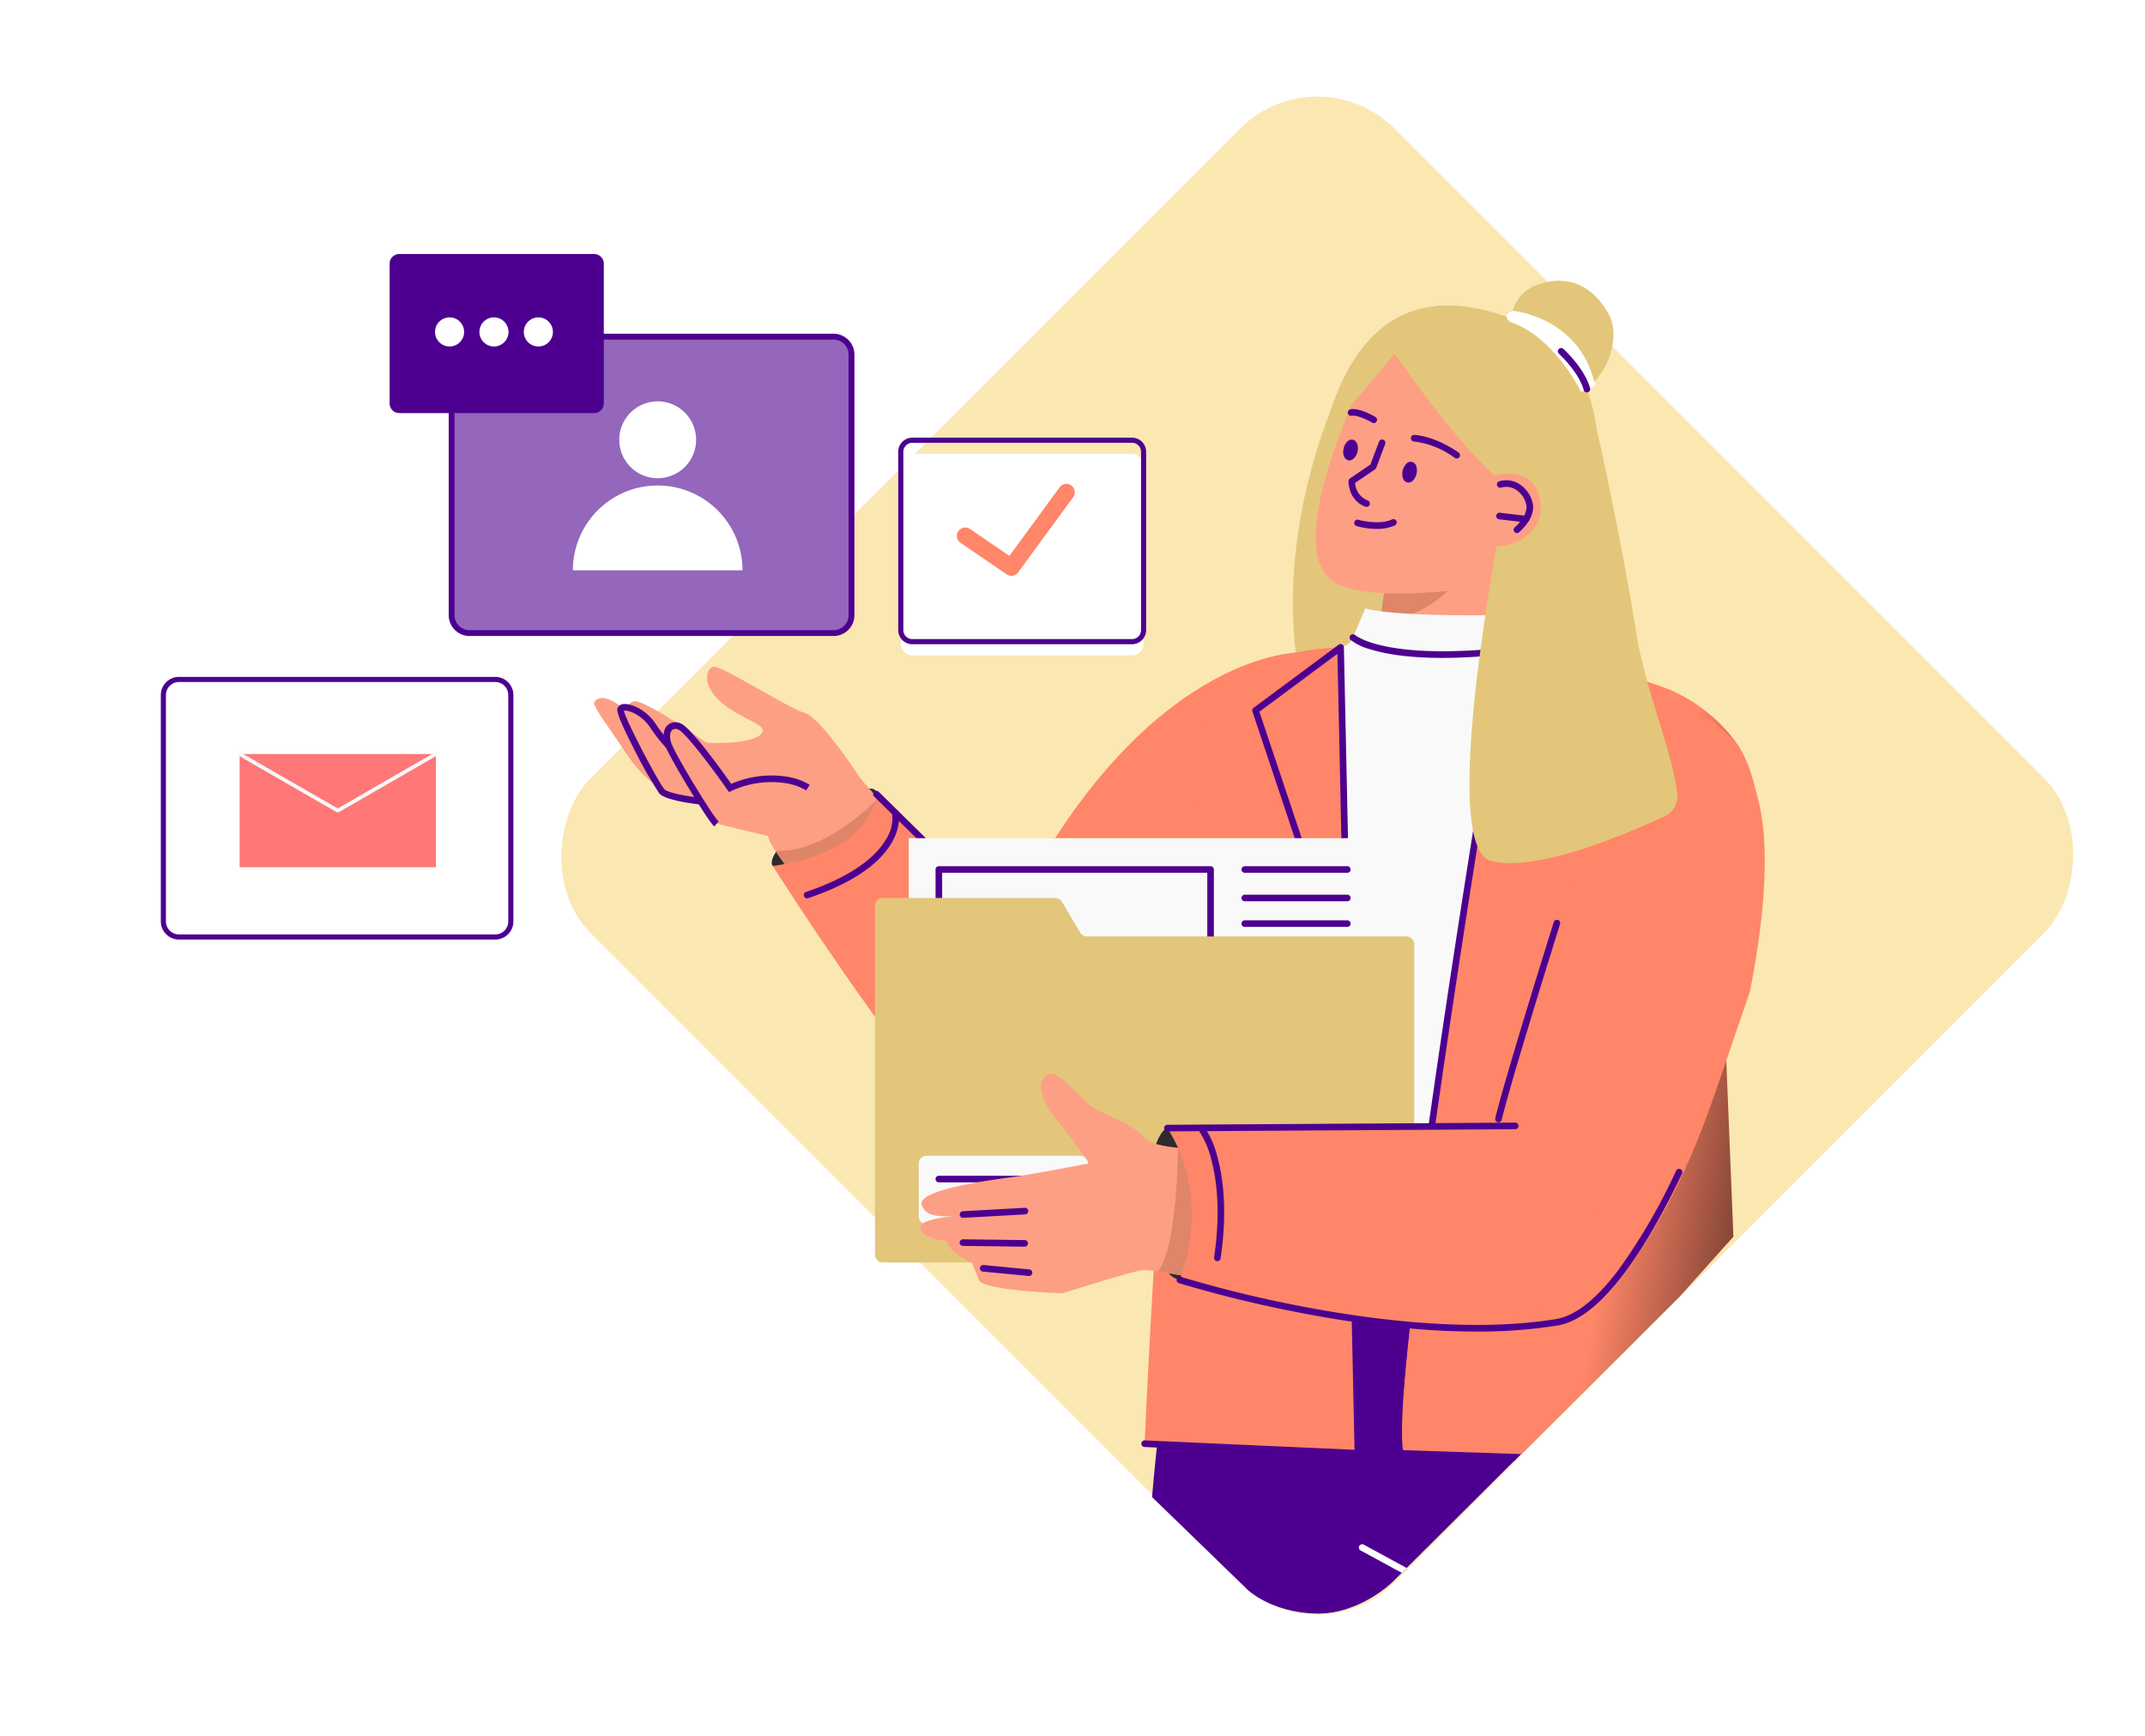 <svg xmlns="http://www.w3.org/2000/svg" xmlns:xlink="http://www.w3.org/1999/xlink" width="472" height="382" viewBox="0 0 472 382"><defs><clipPath id="a"><path d="M-15702.7-8199.509l-63.828,63.518s-7.275,7.267-17.022,6.989-14.863-5.181-14.863-5.181l-35.609-34.527-191.785,23.08-39-84.425,5.277-98.17,59.071-142.219,193.46-7.537,101.572,40.069,97.788,132.488Z" transform="translate(16073 8484)" fill="#fff"/></clipPath><clipPath id="b"><rect width="384.946" height="312.89" transform="translate(0 0)" fill="none"/></clipPath><linearGradient id="c" x1="0.584" y1="0.787" x2="0.914" y2="0.922" gradientUnits="objectBoundingBox"><stop offset="0" stop-color="#ff8668"/><stop offset="1" stop-color="#804334"/></linearGradient><filter id="d" x="190.958" y="175.405" width="122.976" height="95.4" filterUnits="userSpaceOnUse"><feOffset input="SourceAlpha"/><feGaussianBlur stdDeviation="3" result="e"/><feFlood flood-opacity="0.161"/><feComposite operator="in" in2="e"/><feComposite in="SourceGraphic"/></filter><filter id="f" x="26.953" y="143.487" width="94.454" height="74.667" filterUnits="userSpaceOnUse"><feOffset dy="3" input="SourceAlpha"/><feGaussianBlur stdDeviation="3" result="g"/><feFlood flood-opacity="0.161"/><feComposite operator="in" in2="g"/><feComposite in="SourceGraphic"/></filter><filter id="h" x="189.215" y="90.861" width="71.426" height="62.312" filterUnits="userSpaceOnUse"><feOffset dy="3" input="SourceAlpha"/><feGaussianBlur stdDeviation="3" result="i"/><feFlood flood-opacity="0.161"/><feComposite operator="in" in2="i"/><feComposite in="SourceGraphic"/></filter><clipPath id="k"><rect width="472" height="382"/></clipPath></defs><g id="j" clip-path="url(#k)"><rect width="250.219" height="250.219" rx="24" transform="translate(289.867 11.314) rotate(45)" fill="#fbe7b2"/><g clip-path="url(#a)"><g transform="translate(35.391 55.887)"><g transform="translate(0 0.005)" clip-path="url(#b)"><path d="M1198.631,113.676a24.512,24.512,0,0,1-18.174-28.306c3.147-16.948,12.018-38.179,36.935-31.733,40.028,10.355,23.772,62.618-1.542,62.191a77.135,77.135,0,0,1-17.219-2.152" transform="translate(-925.479 -41.141)" fill="#e3c67a"/><path d="M1167.729,111.258s-20.213,36.526-10.205,75.181,44.209-1.306,44.209-1.306l4.315-67.763Z" transform="translate(-905.64 -87.258)" fill="#e3c67a"/><path d="M1266.858,301.4c-.039-.854,2.1-27.31,2.086-30.085s-25.584,7.113-25.584,7.113-2.724,17.054-2.9,21.8c-.841,22.684,26.4,1.169,26.4,1.169" transform="translate(-972.852 -212.402)" fill="#fd9f84"/><path d="M1264.691,293.024s-3.195,15.443-21.227,17.779l1.953-13.384Z" transform="translate(-975.223 -229.814)" fill="#de856a"/><path d="M1197.891,77.554s-4.961-.095-10.592,12.805-13.68,34.21-6.282,41.312c6.876,6.6,36.4,1.419,36.4,1.419l8.736-28.128a21.61,21.61,0,0,0-20.895-28.029,53.964,53.964,0,0,0-7.365.621" transform="translate(-923.914 -60.336)" fill="#fd9f84"/><path d="M1270.04,215.27c-.26,1.132-1.062,1.914-1.791,1.746s-1.109-1.221-.848-2.353,1.062-1.914,1.791-1.746,1.108,1.221.848,2.353" transform="translate(-993.931 -166.969)" fill="#4d0090"/><path d="M1267.666,216.47a1.108,1.108,0,0,1-.251-.029,1.377,1.377,0,0,1-.95-.952,3.2,3.2,0,0,1,.719-3.127,1.265,1.265,0,0,1,2.22.511,3.2,3.2,0,0,1-.719,3.127,1.479,1.479,0,0,1-1.019.47m.54-4.146a1.064,1.064,0,0,0-.721.347,2.774,2.774,0,0,0-.615,2.672.841.841,0,0,0,1.513.348,2.774,2.774,0,0,0,.615-2.671.966.966,0,0,0-.64-.678.671.671,0,0,0-.152-.017" transform="translate(-993.145 -166.184)" fill="#4d0090"/><path d="M1209.8,192.65c-.26,1.132-1.062,1.914-1.791,1.746s-1.108-1.221-.848-2.354,1.062-1.914,1.791-1.746,1.109,1.221.848,2.354" transform="translate(-946.687 -149.229)" fill="#4d0090"/><path d="M1207.423,193.848a1.125,1.125,0,0,1-.251-.028c-.858-.2-1.3-1.345-1.01-2.612s1.194-2.105,2.05-1.908,1.3,1.345,1.01,2.612a2.992,2.992,0,0,1-.78,1.467,1.48,1.48,0,0,1-1.019.47m.542-4.145c-.564,0-1.172.686-1.382,1.6-.23,1,.085,1.957.686,2.1a.964.964,0,0,0,.872-.33,2.56,2.56,0,0,0,.66-1.254c.229-1-.085-1.957-.687-2.095a.664.664,0,0,0-.15-.017" transform="translate(-945.897 -148.442)" fill="#4d0090"/><path d="M1216.24,204.562a.51.51,0,0,1-.176-.031c-3.7-1.361-3.592-5.383-3.591-5.424a.511.511,0,0,1,.223-.4l4.563-3.11,1.917-5.088a.51.51,0,0,1,.955.36l-1.973,5.239a.513.513,0,0,1-.19.242l-4.47,3.046a4.567,4.567,0,0,0,2.919,4.179.51.51,0,0,1-.176.989" transform="translate(-950.917 -149.152)" fill="#4d0090"/><path d="M1215.457,203.994a.72.72,0,0,1-.25-.045c-3.841-1.413-3.734-5.592-3.732-5.634a.729.729,0,0,1,.317-.573l4.507-3.071,1.892-5.024a.726.726,0,0,1,1.359.512l-1.973,5.239a.718.718,0,0,1-.271.344l-4.368,2.977a4.342,4.342,0,0,0,2.77,3.868.726.726,0,0,1,.431.932.729.729,0,0,1-.681.476m3.413-14.387a.3.3,0,0,0-.276.191l-1.94,5.152-4.62,3.148a.3.3,0,0,0-.129.233c0,.038-.082,3.914,3.449,5.213a.3.3,0,0,0,.378-.175.295.295,0,0,0-.175-.378,4.8,4.8,0,0,1-3.059-4.371l-.006-.121,4.57-3.114a.293.293,0,0,0,.11-.14l1.973-5.239a.294.294,0,0,0-.172-.38.289.289,0,0,0-.1-.019" transform="translate(-950.134 -148.368)" fill="#4d0090"/><path d="M1223.063,273.129a17.072,17.072,0,0,1-4.367-.6.51.51,0,0,1,.289-.979c.044.013,4.51,1.3,7.517-.074a.51.51,0,1,1,.424.929,9.393,9.393,0,0,1-3.862.729" transform="translate(-955.51 -212.874)" fill="#4d0090"/><path d="M1222.279,272.56a17.15,17.15,0,0,1-4.428-.612.726.726,0,0,1,.41-1.393c.044.013,4.446,1.269,7.366-.064a.726.726,0,1,1,.6,1.321,9.511,9.511,0,0,1-3.951.748m-4.222-1.6a.295.295,0,0,0-.084.577,16.993,16.993,0,0,0,4.307.595,9.092,9.092,0,0,0,3.772-.709.295.295,0,1,0-.245-.536c-3.064,1.4-7.621.1-7.666.085a.3.3,0,0,0-.083-.012" transform="translate(-954.726 -212.09)" fill="#4d0090"/><path d="M1286.016,190.235a.508.508,0,0,1-.291-.092,19.1,19.1,0,0,0-9.082-3.657.51.51,0,1,1,.042-1.02c.177.007,4.423.218,9.624,3.839a.511.511,0,0,1-.292.93" transform="translate(-1000.859 -145.458)" fill="#4d0090"/><path d="M1285.23,189.666a.722.722,0,0,1-.414-.13,18.99,18.99,0,0,0-8.968-3.618.726.726,0,0,1,.058-1.451c.182.007,4.487.22,9.74,3.878a.726.726,0,0,1-.415,1.322m-9.352-4.769a.295.295,0,0,0-.013.589,19.278,19.278,0,0,1,9.2,3.7.3.3,0,0,0,.41-.074.3.3,0,0,0-.073-.41c-5.151-3.586-9.334-3.794-9.51-3.8h-.011" transform="translate(-1000.074 -144.674)" fill="#4d0090"/><path d="M1217.221,161.769a.511.511,0,0,1-.263-.073c-.842-.508-3.315-1.774-4.627-1.534a.51.51,0,0,1-.183-1c1.927-.351,4.994,1.457,5.338,1.664a.51.51,0,0,1-.264.947" transform="translate(-950.333 -124.789)" fill="#4d0090"/><path d="M1216.435,161.2a.724.724,0,0,1-.374-.1c-1.144-.689-3.373-1.709-4.477-1.506a.728.728,0,0,1-.844-.584.726.726,0,0,1,.584-.845c2.006-.366,5.137,1.48,5.488,1.692a.726.726,0,0,1,.247,1,.731.731,0,0,1-.623.351m-4.529-2.069c1.71,0,4.349,1.578,4.378,1.6a.3.3,0,0,0,.4-.1.294.294,0,0,0-.1-.4c-.336-.2-3.338-1.974-5.188-1.637a.295.295,0,0,0-.237.343.3.3,0,0,0,.343.237,2.218,2.218,0,0,1,.4-.034" transform="translate(-949.547 -124.008)" fill="#4d0090"/><path d="M886.287,406.522s-29.693.015-57.2,47.135c-13.565,23.238-18.33,37.61-17.9,47.77.653,15.273,19.046,22.656,30.179,12.18,9.157-8.617,22.071-24.035,38.46-51.582Z" transform="translate(-636.176 -318.828)" fill="#ff8668" fill-rule="evenodd"/><path d="M1194.435,385.788s-29.689-11.058-40.646-13.124a3.92,3.92,0,0,1-3.165-3.371l-.784-6.359s-22.943.522-30.408-1.431l-2.706,6.393a3.62,3.62,0,0,1-2.722,2.158c-2.818.483-8.272,1.46-13.5,2.635-4.874,1.095-9.653,2.1-11.054,3.8l-.032,109.88L1175,493.608s39.934-87.907,19.435-107.82" transform="translate(-854.408 -283.519)" fill="#f9f9f9" fill-rule="evenodd"/><path d="M1233.849,393.542c-15.582,0-19.836-3.7-20.039-3.884a.51.51,0,0,1,.687-.755c.024.021,1.5,1.288,5.8,2.308,3.988.946,11.29,1.867,23.426.881a.51.51,0,1,1,.083,1.017c-3.743.3-7.045.433-9.952.433" transform="translate(-951.835 -304.906)" fill="#4d0090"/><path d="M1233.067,392.975c-6.516,0-11.849-.633-15.851-1.882a12.051,12.051,0,0,1-4.334-2.059.726.726,0,0,1,.977-1.075c.012.01,1.48,1.257,5.7,2.258,3.973.943,11.251,1.86,23.359.876a.713.713,0,0,1,.526.168.726.726,0,0,1-.409,1.279c-3.541.288-6.895.434-9.969.434m-19.7-4.771a.295.295,0,0,0-.2.512c.171.156,4.364,3.827,19.894,3.827,3.063,0,6.405-.146,9.934-.432a.295.295,0,0,0,.165-.519.286.286,0,0,0-.211-.068c-12.167.989-19.491.064-23.494-.885-4.356-1.034-5.829-2.3-5.89-2.357a.3.3,0,0,0-.2-.077" transform="translate(-951.052 -304.123)" fill="#4d0090"/><path d="M1129.283,965q-4.548,5.648-9.6,10.849a155.293,155.293,0,0,1-49.469,34.224c-.965-3.276-1.544-5.183-1.638-5.49l-.013-.044c-.191,1.779-.357,3.942-.5,6.449a154.52,154.52,0,0,1-59.549,11.852q-3.284,0-6.535-.136c.125-8.464.376-16.169.779-22.881q.507-8.527,1.162-16.114.024-.283.048-.56.514-5.946,1.1-11.339c1.19-11.034,2.576-20.384,4.018-28.268q.752-4.109,1.521-7.7a.027.027,0,0,1,0-.012c.041-.2.083-.391.124-.585.037-.168.073-.336.11-.5q.251-1.164.506-2.272c.051-.222.1-.444.152-.662,1.111-4.8,2.212-8.825,3.245-12.173.422-1.374.833-2.628,1.228-3.779.155-.446.3-.878.454-1.292.048-.131.1-.264.141-.394.528-1.451,1.019-2.7,1.466-3.764.062-.143.121-.284.179-.421.493-1.151.928-2.071,1.282-2.783.015-.029.029-.058.044-.086a19.37,19.37,0,0,1,1.059-1.9l.006.009a.033.033,0,0,1,.009.01c.029.035.1.122.232.255a9.468,9.468,0,0,0,.719.661c.033.028.067.057.1.085.173.144.372.3.6.468.076.057.153.114.235.172.055.039.112.08.172.121s.118.083.179.124c.028.019.053.035.078.054s.063.044.1.064c.258.174.539.354.847.542a30.489,30.489,0,0,0,2.72,1.467c.345.165.706.331,1.085.5l.229.1q1,.437,2.176.881c.1.038.2.074.3.111l.36.131.33.118c.15.054.3.108.459.16.112.039.226.079.341.117q1.166.393,2.485.78c.229.069.461.134.7.2.124.036.249.07.375.1l.518.14c.353.095.714.189,1.084.281l.332.083c.354.089.716.175,1.084.261l.349.08.385.087c.258.059.521.115.785.172s.532.114.8.169c.11.023.22.045.331.067q1.483.3,3.1.579.451.077.911.152c.22.036.443.071.667.106q.367.059.742.114l.4.06c.173.026.349.051.525.076.157.024.316.045.475.067.019,0,.038.006.057.007.207.029.416.057.624.084q.687.092,1.393.178c.178.022.354.044.534.064l.54.063.148.017.019,0c.311.035.62.069.931.1l.586.061.535.054q.567.057,1.148.109c.311.028.624.057.939.083l.63.052c.133.012.266.022.4.032.4.032.805.063,1.215.094.223.014.448.031.674.047.279.019.558.038.841.055.119.009.238.016.356.022l.625.039s.007,0,.012,0q.374.022.753.042l.763.039c.614.031,1.237.06,1.868.085.254.012.51.02.767.031l.264.009q.376.015.757.026c.208.007.417.013.626.019l.468.013c.5.013,1.011.026,1.524.036q1.56.033,3.187.042.549,0,1.107,0,1.871.007,3.826-.019.575-.007,1.159-.017l.585-.01.589-.012q1.017-.022,2.058-.051.428-.011.863-.026,1.49-.046,3.029-.109c.242-.009.484-.019.729-.031l1.339-.06,1.293-.064q1.789-.092,3.643-.206l.334-.022q2.363-.149,4.829-.335,5.032-.381,10.5-.932l.732-.075q.356.457.716.948a65.463,65.463,0,0,1,5.04,8.308c.045.086.09.172.134.258.019.035.036.07.055.106l.025.047c.14.27.278.544.418.82a177.839,177.839,0,0,1,7.2,16.654c2.645,6.943,5.312,14.789,7.976,23.356" transform="translate(-785.83 -709.947)" fill="#4d0090" fill-rule="evenodd"/><path d="M1138.54,915.123q-5.133,0-9.876-.209a129.728,129.728,0,0,1-26.582-3.562c-12.546-3.277-15.922-7.5-16.059-7.674a.511.511,0,1,1,.808-.625c.031.04,3.41,4.189,15.731,7.368,11.383,2.937,32.928,5.618,70.932,1.713a.51.51,0,0,1,.1,1.015,346.2,346.2,0,0,1-35.058,1.972" transform="translate(-851.662 -708.091)" fill="#4d0090"/><path d="M1137.758,914.556c-3.412,0-6.738-.07-9.886-.209a129.942,129.942,0,0,1-26.627-3.569c-12.616-3.3-16.036-7.57-16.175-7.751a.726.726,0,1,1,1.149-.888c.032.039,3.438,4.15,15.614,7.291,11.365,2.933,32.883,5.609,70.856,1.708a.726.726,0,1,1,.148,1.445,347.2,347.2,0,0,1-35.08,1.973m-52.114-12.267a.294.294,0,0,0-.233.475c.136.176,3.468,4.339,15.943,7.6a129.509,129.509,0,0,0,26.537,3.555c3.141.138,6.461.209,9.867.209a346.8,346.8,0,0,0,35.036-1.971.295.295,0,1,0-.059-.586c-38.037,3.908-59.609,1.222-71.009-1.719-12.432-3.208-15.815-7.4-15.847-7.445a.3.3,0,0,0-.234-.115" transform="translate(-850.879 -707.309)" fill="#4d0090"/><path d="M646.085,545.638c1.286,1.707-2.743,6.911-9,11.622s-12.437,6.591-13.723,4.884,2.811-6.356,9.067-11.067,12.37-7.146,13.656-5.439" transform="translate(-488.705 -427.505)" fill="#2e2a2e" fill-rule="evenodd"/><path d="M616.383,528.036a12.319,12.319,0,0,0,1.922,9.253l.17.249c2.773,4.06,8.025,11.3,12.767,17.251,3.954,4.962,7.551,9.034,9.059,9.629,3.74,1.476,6.506-9.547,8.087-18.3.127-.7.245-1.38.356-2.042.766-4.573,1.166-8.1,1.166-8.1l-13.45-15.142a12.368,12.368,0,0,0-20.076,7.2" transform="translate(-483.245 -406.233)" fill="#fd9f84" fill-rule="evenodd"/><path d="M458.889,474.071s-5.483-2.264-10.088-9.367c-3.29-5.075-7.415-10.263-6.81-11.064,2.118-2.8,7.409,1.9,10.417,5.261s6.481,15.169,6.481,15.169" transform="translate(-346.598 -355.112)" fill="#fd9f84"/><path d="M492.192,465.24s-13.745-9.709-15.986-9.118-2.444,4.6.357,7.589,18.258,12.083,18.258,12.083,2.323-6.328,2.047-6.824a55.167,55.167,0,0,0-4.676-3.73" transform="translate(-372.135 -357.708)" fill="#fd9f84"/><path d="M592.6,448.762s-10.517-16.555-14.377-17.654-18.643-10.731-20.268-10.151-2.476,4.3,2.268,8.156,10.754,4.73,8.055,6.883-11.74,1.665-11.74,1.665l2.057,17.693s14.846,3.914,21.271,4.721c4.07.512,12.735-11.313,12.735-11.313" transform="translate(-436.481 -330.129)" fill="#fd9f84"/><path d="M489.325,483.24s-9.879-.826-11.286-2.478-9.512-16.79-9.058-18.017,4.892.037,7.276,3.857a37.607,37.607,0,0,0,8.93,9.206Z" transform="translate(-367.797 -362.567)" fill="#fd9f84"/><path d="M487.435,481.9c-1.685-.141-10.163-.931-11.633-2.656a89.479,89.479,0,0,1-5.291-9.264c-4.247-8.2-3.963-8.972-3.857-9.261a1.259,1.259,0,0,1,1.172-.772c1.651-.168,5.006,1.314,7.016,4.536a37.309,37.309,0,0,0,8.79,9.059l-.588.834a37.68,37.68,0,0,1-9.068-9.353c-1.827-2.928-4.861-4.183-6.046-4.061a.571.571,0,0,0-.305.094c.028,1.577,7.455,15.765,8.955,17.526.925,1.087,7.2,1.988,10.94,2.3Z" transform="translate(-365.949 -360.713)" fill="#4d0090"/><path d="M486.842,481.346l-.215-.018c-2.387-.2-10.293-.987-11.779-2.731a89.416,89.416,0,0,1-5.319-9.305c-4.291-8.289-4-9.063-3.867-9.435a1.464,1.464,0,0,1,1.352-.912c1.706-.174,5.165,1.341,7.222,4.637a37.026,37.026,0,0,0,8.731,9l.176.124-.837,1.187-.176-.125A37.954,37.954,0,0,1,473,464.35c-1.781-2.854-4.7-4.076-5.841-3.96a.9.9,0,0,0-.1.014c.387,2.076,7.512,15.637,8.887,17.251.836.982,6.815,1.893,10.794,2.226l.215.018ZM467.31,459.361a2.48,2.48,0,0,0-.252.012,1.057,1.057,0,0,0-.991.633c-.237.641,1.057,3.7,3.846,9.087a89.521,89.521,0,0,0,5.264,9.224c1.08,1.268,6.7,2.167,11.271,2.563l.049-.588c-2.864-.253-9.81-1.111-10.872-2.357-1.5-1.756-8.978-16.053-9.006-17.662l0-.1.07-.066a.752.752,0,0,1,.43-.151,5.506,5.506,0,0,1,2.914.915,9.773,9.773,0,0,1,3.338,3.246,37.212,37.212,0,0,0,8.834,9.165l.34-.482a37.157,37.157,0,0,1-8.674-8.994c-1.865-2.989-4.894-4.448-6.559-4.448" transform="translate(-365.16 -359.931)" fill="#4d0090"/><path d="M546.959,494.489s-6.605-4.28-16.951.182c0,0-8.75-12.5-11.079-13.481s-3.5,1.3-2.49,3.985,9.235,16.294,10.422,17.258Z" transform="translate(-404.746 -377.207)" fill="#fd9f84"/><path d="M524.69,500.963c-1.242-1.009-9.546-14.728-10.577-17.475-.653-1.74-.485-3.433.429-4.314a2.367,2.367,0,0,1,2.737-.321c2.253.944,9.454,11.038,11.063,13.321a22.032,22.032,0,0,1,12.262-1.636,13.721,13.721,0,0,1,4.786,1.657l-.554.857a13.049,13.049,0,0,0-4.463-1.518,21.2,21.2,0,0,0-12.009,1.739l-.382.165-.238-.341c-3.483-4.978-9.249-12.629-10.859-13.3a1.477,1.477,0,0,0-1.634.115c-.508.49-.761,1.675-.181,3.22,1.1,2.919,9.285,16.245,10.265,17.041Z" transform="translate(-402.898 -375.341)" fill="#4d0090"/><path d="M523.942,500.476l-.167-.136c-1.252-1.017-9.607-14.808-10.643-17.566-.684-1.821-.495-3.6.482-4.545a2.57,2.57,0,0,1,2.969-.365c2.228.934,8.9,10.2,11.057,13.255a22.2,22.2,0,0,1,12.221-1.584,13.948,13.948,0,0,1,4.866,1.688l.181.117-.788,1.218-.181-.115a12.978,12.978,0,0,0-4.383-1.487,20.977,20.977,0,0,0-11.888,1.725l-.543.234-.339-.485c-4.183-5.979-9.378-12.646-10.765-13.228a1.283,1.283,0,0,0-1.4.072c-.443.426-.672,1.544-.129,2.988,1.091,2.906,9.227,16.16,10.2,16.949l.167.136Zm-8.674-22.47a1.916,1.916,0,0,0-1.356.533c-.852.821-1,2.423-.377,4.083.991,2.639,8.708,15.437,10.356,17.232l.374-.46c-.767-.868-3.053-4.448-4.984-7.626a91.472,91.472,0,0,1-5.194-9.353c-.614-1.636-.325-2.912.234-3.451a1.634,1.634,0,0,1,1.867-.159c1.781.746,7.942,9.077,10.952,13.378l.138.2.22-.1a21.408,21.408,0,0,1,12.131-1.754,14.136,14.136,0,0,1,4.357,1.441l.321-.5a14.279,14.279,0,0,0-4.521-1.514,21.829,21.829,0,0,0-12.142,1.623l-.159.066-.1-.141c-1.444-2.049-8.757-12.32-10.97-13.247a2.966,2.966,0,0,0-1.147-.255" transform="translate(-402.119 -374.551)" fill="#4d0090"/><path d="M626.872,568.9c2.773,4.06,8.025,11.3,12.767,17.251a17.727,17.727,0,0,0,4.049-1.159c5.972-2.564,11.444-5.177,13.1-7.509a1.978,1.978,0,0,0,.356-2.042c-1.282-2.777-8.293-17.484-8.293-17.484s-11.174,11.574-21.975,10.943" transform="translate(-491.642 -437.596)" fill="#de856a"/><path d="M624.222,566.667s26.266,41.434,41.256,56.312c19.936,19.784,35.451-19.037,35.451-19.037l-53.9-53.081s-.272,12.656-22.8,15.806" transform="translate(-489.564 -432.03)" fill="#ff8668" fill-rule="evenodd"/><path d="M765.8,586.666a.508.508,0,0,1-.358-.147l-37.726-37.151a.51.51,0,0,1,.716-.728l37.726,37.151a.51.51,0,0,1-.358.874" transform="translate(-570.611 -430.174)" fill="#4d0090"/><path d="M765.014,586.1a.722.722,0,0,1-.51-.209l-37.726-37.15A.726.726,0,1,1,727.8,547.7l37.726,37.151a.726.726,0,0,1-.51,1.244m-37.726-38.172h0a.295.295,0,0,0-.2.5l37.726,37.151a.3.3,0,0,0,.417,0,.294.294,0,0,0,0-.416l-37.726-37.151a.293.293,0,0,0-.207-.085" transform="translate(-569.827 -429.39)" fill="#4d0090"/><path d="M1335.921,494.392l2.926,72.447q-1.921,2.6-3.947,5.115-4.548,5.648-9.6,10.849l-61.146-2.053c.035-5.984.834-15.685,2.119-27.545.022-.21.045-.421.068-.633.957-8.771,2.172-18.691,3.534-29.143.006-.051.013-.1.021-.153.615-4.722,1.26-9.552,1.925-14.434.015-.107.029-.214.045-.322,2.913-21.357,6.2-43.661,9-62.149,1.765-11.657,3.335-21.8,4.5-29.222,1.105-7.069,1.842-11.682,2.022-12.808.006-.04.012-.076.017-.107s.009-.061.013-.083.007-.041.009-.054l0-.026s.255.028.735.088l.055.007A171.4,171.4,0,0,1,1318.552,411c.172.055.343.112.515.171l.009,0c1.457.489,2.917,1.008,4.368,1.559a37.021,37.021,0,0,1,10.1,6.545,32.548,32.548,0,0,1,5.389,6.4l-1.607,12.994c0,.006-2.755,22.261-2.755,22.261v.012l1.174,29.074.176,4.375Z" transform="translate(-991.448 -316.905)" fill-rule="evenodd" fill="url(#c)"/><path d="M1322.309,581.458h-.018l-61.147-2.052a.51.51,0,0,1-.484-.412c-.7-3.567-.255-12.911,1.316-27.772q.032-.315.067-.634c.859-8.059,2.061-17.866,3.571-29.147.007-.042.011-.074.015-.107.634-4.73,1.3-9.576,1.985-14.413.016-.111.032-.221.046-.33,2.567-18.176,5.76-39.319,9.493-62.845,1.455-9.172,3-18.728,4.586-28.4,1.173-7.138,1.949-11.762,2.148-12.942,0-.031.01-.067.016-.1s.009-.062.014-.086.007-.048.011-.066l0-.014a.51.51,0,0,1,1.008.164l-.005.03c0,.008,0,.015,0,.023s0,.033-.007.046,0,.026-.007.044,0,.023-.005.034-.009.054-.014.086c-.2,1.189-.977,5.811-2.15,12.947-1.587,9.673-3.13,19.228-4.584,28.4-3.732,23.52-6.925,44.657-9.49,62.823-.014.109-.031.223-.047.336-.683,4.833-1.35,9.677-1.983,14.393,0,.034-.01.079-.017.123-1.508,11.267-2.709,21.065-3.567,29.117-.023.212-.045.421-.067.63-1.5,14.227-1.974,23.328-1.4,27.072l60.733,2.038a.51.51,0,0,1-.017,1.021" transform="translate(-988.458 -315.05)" fill="#4d0090"/><path d="M1321.528,580.89h-.025l-61.147-2.052a.722.722,0,0,1-.688-.587c-.7-3.588-.26-12.953,1.313-27.836q.032-.315.067-.635c.86-8.065,2.062-17.873,3.572-29.152.006-.042.01-.072.014-.1.637-4.745,1.305-9.595,1.986-14.42.016-.11.031-.22.046-.328,2.566-18.178,5.761-39.323,9.494-62.85,1.458-9.191,3-18.747,4.586-28.4,1.176-7.156,1.95-11.769,2.148-12.943,0-.028.01-.067.017-.1s.009-.06.014-.088.007-.049.012-.07a.726.726,0,1,1,1.434.228l-.009.051c0,.017-.006.04-.009.055a.233.233,0,0,0,0,.029c0,.015,0,.033-.008.051s-.008.046-.012.075c-.262,1.549-1.048,6.242-2.15,12.949-1.588,9.678-3.131,19.232-4.585,28.4-3.729,23.5-6.922,44.638-9.489,62.82-.014.107-.031.223-.047.337-.682,4.836-1.35,9.678-1.982,14.391,0,.031-.01.079-.017.127-1.508,11.264-2.708,21.058-3.567,29.108-.023.21-.044.415-.065.621-1.479,13.99-1.958,23.017-1.427,26.848l60.553,2.032a.726.726,0,0,1-.024,1.452m-37.874-179.752a.3.3,0,0,0-.29.247l0,.024c0,.014-.006.032-.009.053s-.01.055-.013.084-.012.073-.016.1c-.2,1.179-.974,5.791-2.15,12.946-1.584,9.657-3.127,19.213-4.585,28.4-3.732,23.524-6.926,44.667-9.492,62.841-.015.108-.03.219-.046.331-.681,4.823-1.349,9.672-1.985,14.411,0,.03-.008.065-.015.109-1.51,11.273-2.711,21.078-3.571,29.139q-.035.319-.067.633c-1.568,14.84-2.012,24.162-1.319,27.708a.294.294,0,0,0,.279.238l61.148,2.052.01.216v-.216a.295.295,0,0,0,.01-.589l-60.911-2.044-.027-.177c-.578-3.762-.108-12.889,1.4-27.127.022-.215.044-.421.067-.631.859-8.052,2.059-17.85,3.568-29.121.007-.045.013-.086.016-.117.633-4.72,1.3-9.563,1.984-14.4.017-.113.033-.227.047-.334,2.568-18.186,5.761-39.324,9.491-62.829,1.453-9.165,3-18.72,4.584-28.4,1.1-6.708,1.888-11.4,2.15-12.948,0-.031.01-.063.015-.09.006-.047.01-.068.013-.084s0-.016,0-.025l.011-.064a.3.3,0,0,0-.244-.337.305.305,0,0,0-.048,0" transform="translate(-987.678 -314.266)" fill="#4d0090"/><path d="M1046.637,401.142l3.813,177.311-46.93-2.108s7.057-163.4,18.53-169.24,24.587-5.962,24.587-5.962" transform="translate(-787.04 -314.608)" fill="#ff8668" fill-rule="evenodd"/><path d="M1048.595,577.109h-.023L1001.642,575a.51.51,0,0,1,.046-1.02l46.385,2.084-3.78-175.778-17.623,13.079,10.941,32.722a.51.51,0,0,1-.484.672h-10.364l10.851,34.761a.51.51,0,1,1-.974.3L1025.581,446.4a.511.511,0,0,1,.487-.663h10.349l-10.834-32.4a.51.51,0,0,1,.18-.572l18.713-13.889a.511.511,0,0,1,.814.4l3.813,177.311a.51.51,0,0,1-.51.521" transform="translate(-785.184 -312.753)" fill="#4d0090"/><path d="M1047.811,576.538h-.035l-46.928-2.108a.728.728,0,0,1-.456-1.264.717.717,0,0,1,.523-.187l46.153,2.074-3.766-175.13-17.161,12.737,10.891,32.574a.726.726,0,0,1-.689.956h-10.071l10.764,34.481a.726.726,0,0,1-1.386.433l-11.058-35.423a.726.726,0,0,1,.693-.943h10.05L1024.6,412.62a.724.724,0,0,1,.256-.814l18.713-13.889a.726.726,0,0,1,1.159.567l3.813,177.311a.726.726,0,0,1-.726.742m-46.932-3.13a.288.288,0,0,0-.2.076.3.3,0,0,0,.185.513l46.93,2.109.013.216v-.216a.295.295,0,0,0,.294-.3l-3.813-177.311a.295.295,0,0,0-.47-.231l-18.713,13.889a.293.293,0,0,0-.1.33l10.928,32.685h-10.649a.295.295,0,0,0-.281.382l11.058,35.424a.295.295,0,0,0,.563-.176l-10.939-35.041h10.657a.294.294,0,0,0,.279-.388l-10.99-32.87.126-.093,17.958-13.328.009.417,3.785,176.009-46.615-2.094h-.015" transform="translate(-784.4 -311.967)" fill="#4d0090"/><path d="M657.388,586.686a.511.511,0,0,1-.163-.994c11.122-3.757,15.722-8.332,17.622-11.509,2.029-3.392,1.479-5.945,1.473-5.97a.51.51,0,0,1,.994-.234c.028.117.656,2.908-1.535,6.634-2.867,4.876-9,8.929-18.227,12.046a.512.512,0,0,1-.163.027" transform="translate(-515.175 -445.147)" fill="#4d0090"/><path d="M656.6,586.117a.726.726,0,0,1-.232-1.414c11.06-3.736,15.625-8.27,17.506-11.416a8.737,8.737,0,0,0,1.448-5.813.726.726,0,0,1,1.414-.331c.029.12.675,2.993-1.559,6.794-2.894,4.922-9.066,9.007-18.345,12.141a.725.725,0,0,1-.232.038m19.43-19.1a.307.307,0,0,0-.067.008.3.3,0,0,0-.221.354,9.116,9.116,0,0,1-1.5,6.129c-1.919,3.208-6.554,7.825-17.739,11.6a.3.3,0,0,0-.185.373.3.3,0,0,0,.373.185c9.178-3.1,15.271-7.121,18.111-11.951,2.148-3.654,1.538-6.362,1.511-6.475a.294.294,0,0,0-.286-.226" transform="translate(-514.391 -444.363)" fill="#4d0090"/><path d="M1247.7,63.865s24.187,37.062,35.308,36.475,6.339-29.786,4.6-30.673-23.777-11.73-23.777-11.73-12.913,4.795-16.127,5.928" transform="translate(-978.544 -45.44)" fill="#e3c67a"/><path d="M1226.854,73.067l-12.016,14.195s2.991-13.618,8.168-17.156,12.415,2.961,12.415,2.961Z" transform="translate(-952.771 -54.156)" fill="#e3c67a"/><g transform="matrix(1, 0, 0, 1, -35.39, -55.89)" filter="url(#d)"><rect width="104.976" height="77.4" transform="translate(199.96 184.41)" fill="#f9f9f9"/></g><path d="M851.552,650.167H791.761a.511.511,0,0,1-.511-.51V625.841a.511.511,0,0,1,.511-.51h59.791a.511.511,0,0,1,.51.51v23.816a.511.511,0,0,1-.51.51m-59.28-1.021h58.77V626.352h-58.77Z" transform="translate(-620.561 -490.435)" fill="#4d0090"/><path d="M850.767,649.6H790.976a.727.727,0,0,1-.726-.726V625.057a.727.727,0,0,1,.726-.726h59.791a.727.727,0,0,1,.726.726v23.815a.727.727,0,0,1-.726.726m-59.791-24.837a.3.3,0,0,0-.295.295v23.815a.3.3,0,0,0,.295.295h59.791a.3.3,0,0,0,.295-.295V625.057a.3.3,0,0,0-.295-.295Zm59.5,23.816h-59.2V625.352h59.2Zm-58.77-.431h58.339V625.783H791.7Z" transform="translate(-619.776 -489.651)" fill="#4d0090"/><path d="M1126.395,626.353h-22.562a.51.51,0,0,1,0-1.021h22.562a.51.51,0,1,1,0,1.021" transform="translate(-865.312 -490.436)" fill="#4d0090"/><path d="M1125.61,625.783h-22.562a.726.726,0,0,1,0-1.452h22.562a.726.726,0,0,1,0,1.452m-22.562-1.021a.295.295,0,0,0,0,.589h22.562a.295.295,0,1,0,0-.589Z" transform="translate(-864.528 -489.651)" fill="#4d0090"/><path d="M1126.395,655.4h-22.562a.51.51,0,0,1,0-1.021h22.562a.51.51,0,1,1,0,1.021" transform="translate(-865.312 -513.221)" fill="#4d0090"/><path d="M1125.61,654.835h-22.562a.726.726,0,0,1,0-1.452h22.562a.726.726,0,0,1,0,1.452m-22.562-1.021a.295.295,0,0,0,0,.589h22.562a.295.295,0,1,0,0-.589Z" transform="translate(-864.528 -512.435)" fill="#4d0090"/><path d="M1126.395,681.552h-22.562a.51.51,0,0,1,0-1.021h22.562a.51.51,0,1,1,0,1.021" transform="translate(-865.312 -533.727)" fill="#4d0090"/><path d="M1125.61,680.983h-22.562a.726.726,0,0,1,0-1.452h22.562a.726.726,0,0,1,0,1.452m-22.562-1.021a.295.295,0,0,0,0,.589h22.562a.295.295,0,1,0,0-.589Z" transform="translate(-864.528 -532.943)" fill="#4d0090"/><path d="M845.392,736.942H730.248a1.758,1.758,0,0,1-1.758-1.758V658.508a1.758,1.758,0,0,1,1.758-1.758h37.873a1.758,1.758,0,0,1,1.512.862l3.993,6.737a1.757,1.757,0,0,0,1.512.862h70.254a1.758,1.758,0,0,1,1.758,1.758v68.216a1.758,1.758,0,0,1-1.758,1.758" transform="translate(-571.339 -515.076)" fill="#e3c67a" fill-rule="evenodd"/><path d="M808.585,934.717h-33.8a1.743,1.743,0,0,1-1.743-1.743V921.418a1.743,1.743,0,0,1,1.743-1.743h33.8a1.743,1.743,0,0,1,1.743,1.743v11.556a1.743,1.743,0,0,1-1.743,1.743" transform="translate(-606.277 -721.283)" fill="#f9f9f9" fill-rule="evenodd"/><path d="M820.172,942.058H791.761a.51.51,0,1,1,0-1.021h28.411a.51.51,0,1,1,0,1.021" transform="translate(-620.561 -738.037)" fill="#4d0090"/><path d="M819.388,941.488H790.976a.726.726,0,0,1,0-1.452h28.412a.726.726,0,0,1,0,1.452m-28.412-1.021a.295.295,0,0,0,0,.589h28.412a.295.295,0,1,0,0-.589Z" transform="translate(-619.776 -737.251)" fill="#4d0090"/><path d="M820.172,964.331H791.761a.51.51,0,1,1,0-1.021h28.411a.51.51,0,1,1,0,1.021" transform="translate(-620.561 -755.505)" fill="#4d0090"/><path d="M819.388,963.762H790.976a.726.726,0,0,1,0-1.452h28.412a.726.726,0,0,1,0,1.452m-28.412-1.021a.295.295,0,0,0,0,.589h28.412a.295.295,0,0,0,0-.589Z" transform="translate(-619.776 -754.72)" fill="#4d0090"/><path d="M1019.591,906.346c.491,9.265-1.641,16.909-4.761,17.074s-6.048-7.211-6.538-16.476,1.64-16.909,4.76-17.074,6.048,7.211,6.539,16.476" transform="translate(-790.726 -697.905)" fill="#2e2a2e"/><path d="M1400,534.41c-2.136,6.1-4.178,12.239-6.3,18.372q-1.12,3.236-2.274,6.47c-5.647,15.762-12.84,30.321-23.544,42.951-1.812,2.137-3.8,4.274-6.257,5.241-6.45,2.533-16.985-1.77-20.378-7.622-2.563-4.421-2.2-10.3-1.506-15.734,3.633-28.3,14.026-55.488,24.5-82.189,2.819-7.187,5.778-14.577,10.845-20.177,4.956-5.477,10.72-7.594,16.18-7.264,2.12,1.95,4.763,3.6,6.553,6.392,2.012,3.138,3.1,7.538,4.158,11.917,2.755,11.435.683,28.129-1.979,41.642" transform="translate(-1050.334 -372.083)" fill="#ff8668" fill-rule="evenodd"/><path d="M806.11,994.524s-17.422-.515-18.425-2.879c-4.917-11.588.93-2.615.93-2.615s-7.4-3.057-7.809-5.48,3.34-.173,3.34-.173-9.919-.209-9.336-3.5c.472-2.666,15.494-2.81,15.494-2.81l12.489-.521Z" transform="translate(-607.648 -765.883)" fill="#fd9f84"/><path d="M829.908,1007.054H829.9l-13.584-.176a.51.51,0,1,1,.013-1.021l13.584.176a.51.51,0,0,1-.006,1.021" transform="translate(-639.825 -788.874)" fill="#4d0090"/><path d="M829.124,1006.485h-.007l-13.586-.176a.726.726,0,0,1,.02-1.452l13.582.175a.726.726,0,0,1-.009,1.452m-13.586-1.2a.288.288,0,0,0-.2.083.294.294,0,0,0,.2.506l13.584.176,0,.216v-.216a.3.3,0,0,0,.295-.291.3.3,0,0,0-.291-.3l-13.584-.175Z" transform="translate(-639.041 -788.089)" fill="#4d0090"/><path d="M847.1,1034.049l-.049,0-10.065-.967a.51.51,0,1,1,.1-1.016l10.065.967a.511.511,0,0,1-.048,1.019" transform="translate(-656.071 -809.424)" fill="#4d0090"/><path d="M846.321,1033.48a.681.681,0,0,1-.068,0l-10.067-.967a.726.726,0,0,1-.392-1.283.72.72,0,0,1,.531-.163l10.065.967a.726.726,0,0,1-.069,1.449m-10.066-1.988a.295.295,0,0,0-.293.266.3.3,0,0,0,.265.322l10.065.967h.029a.295.295,0,0,0,.027-.588l-10.065-.967h-.029" transform="translate(-655.288 -808.64)" fill="#4d0090"/><path d="M842.929,881.945c-.129.258-.2.4-.2.4l-.378-.081c-1.8-.378-9.614-2.011-14.373-2.7a17.751,17.751,0,0,0-3.417-.286c-2.486.294-17.528,5.076-17.528,5.076l-6.221-15.57s-1.489-2.766-11-1.891c-9.751.9-12.819.928-13.8-1.986-1.136-3.377,16-5.589,20.318-6.165,3.423-.455,16.554-2.96,16.554-2.96s-2.526-3.807-7.257-9.679-3.7-9.395-1.494-9.992,6.805,5.48,9.652,7.4,8.074,3.036,11.248,6.711c.948,1.1,3.872,1.756,7.361,2.143a138.51,138.51,0,0,0,16.466.465c3.019,10.553-4.579,26.414-5.932,29.109" transform="translate(-608.569 -655.715)" fill="#fd9f84"/><path d="M816.408,975.521a.51.51,0,0,1-.028-1.02L830,973.747a.511.511,0,0,1,.056,1.02l-13.624.754h-.029" transform="translate(-639.891 -763.69)" fill="#4d0090"/><path d="M815.624,974.954a.726.726,0,0,1-.54-1.211.719.719,0,0,1,.5-.241l13.624-.754h.029a.726.726,0,0,1,.052,1.451Zm13.616-1.775h-.012l-13.619.754a.295.295,0,0,0,.016.589h.019l13.621-.754a.295.295,0,0,0-.025-.589" transform="translate(-639.107 -762.907)" fill="#4d0090"/><path d="M1032.039,941.2c-.192.107-.384.213-.579.316-1.8-.378-9.614-2.011-14.373-2.7.094-.136.189-.273.285-.409,4.009-5.709,4.134-26.786,4.134-26.786a138.515,138.515,0,0,0,16.466.466c3.019,10.553-4.579,26.414-5.933,29.109" transform="translate(-797.68 -714.968)" fill="#de856a"/><path d="M1103.2,887.806s-77.581-1.149-76.528.477c3.714,5.751,8.356,17.383,2.752,33.414,0,0,73.106,24.524,99.656-5.444Z" transform="translate(-805.187 -695.979)" fill="#ff8668" fill-rule="evenodd"/><path d="M1362.608,724.155a.517.517,0,0,1-.12-.014.511.511,0,0,1-.377-.616c2.23-9.266,12.756-42.8,12.862-43.139a.511.511,0,1,1,.974.306c-.106.337-10.622,33.839-12.843,43.072a.511.511,0,0,1-.5.391" transform="translate(-1068.263 -533.333)" fill="#4d0090"/><path d="M1361.823,723.586a.737.737,0,0,1-.169-.02.726.726,0,0,1-.537-.876c2.226-9.249,12.76-42.816,12.866-43.153a.726.726,0,0,1,1.386.435c-.106.337-10.625,33.854-12.84,43.058a.723.723,0,0,1-.705.556m12.853-44.126a.3.3,0,0,0-.282.206c-.106.337-10.636,33.889-12.858,43.125a.295.295,0,0,0,.573.138c2.218-9.218,12.742-42.748,12.848-43.086a.294.294,0,0,0-.281-.383" transform="translate(-1067.479 -532.549)" fill="#4d0090"/><path d="M1024.852,888.372a.51.51,0,0,1,0-1.021l76.528-.477h0a.51.51,0,0,1,0,1.021l-76.528.477Z" transform="translate(-803.37 -695.558)" fill="#4d0090"/><path d="M1024.072,887.8h0a.726.726,0,0,1,0-1.452l76.528-.477a.729.729,0,0,1,.731.722.726.726,0,0,1-.722.73Zm76.524-1.5-76.53.477a.295.295,0,0,0,0,.589h0l76.527-.477a.295.295,0,0,0,.293-.3.3.3,0,0,0-.294-.293" transform="translate(-802.585 -694.772)" fill="#4d0090"/><path d="M1102.855,969.364q-4.876,0-10.132-.336a226.973,226.973,0,0,1-26.917-3.478,270.2,270.2,0,0,1-28.35-6.834.51.51,0,0,1,.307-.974,269.043,269.043,0,0,0,28.243,6.806c14.864,2.773,36.373,5.455,54.434,2.487,4.242-.7,8.891-4.346,13.816-10.847A129.4,129.4,0,0,0,1147,934.283a.511.511,0,0,1,.921.44c-9.919,20.762-19.109,31.973-27.314,33.321a110.16,110.16,0,0,1-17.752,1.32" transform="translate(-813.375 -732.511)" fill="#4d0090"/><path d="M1102.071,968.8c-3.243,0-6.657-.113-10.145-.336a227.1,227.1,0,0,1-26.943-3.482,272.267,272.267,0,0,1-28.375-6.84.726.726,0,1,1,.437-1.385,267.087,267.087,0,0,0,28.218,6.8c14.848,2.77,36.33,5.449,54.36,2.487,4.186-.688,8.788-4.309,13.679-10.764a129.187,129.187,0,0,0,12.719-21.869.727.727,0,0,1,.968-.342.726.726,0,0,1,.343.968c-9.952,20.829-19.195,32.081-27.473,33.44a110.6,110.6,0,0,1-17.787,1.324m-65.244-11.645a.295.295,0,0,0-.089.576,271.935,271.935,0,0,0,28.324,6.827,226.722,226.722,0,0,0,26.891,3.476c3.48.222,6.884.335,10.118.335a110.213,110.213,0,0,0,17.717-1.317c8.131-1.336,17.267-12.507,27.154-33.2a.295.295,0,0,0-.532-.254,129.616,129.616,0,0,1-12.764,21.944c-4.96,6.546-9.654,10.223-13.953,10.929-18.091,2.973-39.628.287-54.509-2.488a267.558,267.558,0,0,1-28.269-6.813.3.3,0,0,0-.088-.013" transform="translate(-812.591 -731.729)" fill="#4d0090"/><path d="M1062.867,918.654a.5.5,0,0,1-.074-.005.51.51,0,0,1-.431-.579c1.522-10.395.495-17.5-.635-21.63a19.673,19.673,0,0,0-2.837-6.526.51.51,0,0,1,.8-.639,20.057,20.057,0,0,1,3,6.813c1.17,4.234,2.238,11.51.683,22.129a.511.511,0,0,1-.5.437" transform="translate(-830.378 -697.291)" fill="#4d0090"/><path d="M1062.084,918.088a.675.675,0,0,1-.107-.008.725.725,0,0,1-.612-.823c1.516-10.358.495-17.432-.63-21.542a19.626,19.626,0,0,0-2.8-6.448.726.726,0,0,1,1.133-.908,20.232,20.232,0,0,1,3.042,6.89c1.175,4.254,2.248,11.562.688,22.218a.729.729,0,0,1-.718.621m-3.578-29.569a.295.295,0,0,0-.23.479,19.823,19.823,0,0,1,2.876,6.6c1.135,4.15,2.167,11.286.64,21.718a.295.295,0,0,0,.249.334.287.287,0,0,0,.334-.249c1.549-10.582.486-17.827-.677-22.041a19.784,19.784,0,0,0-2.963-6.735.293.293,0,0,0-.229-.11" transform="translate(-829.595 -696.509)" fill="#4d0090"/><path d="M1243.524,1333.46a.51.51,0,0,1-.491-.371l-1.519-5.358-18.194-9.9a.51.51,0,1,1,.488-.9l18.381,10a.511.511,0,0,1,.245.3l.013.044,1.567,5.529a.511.511,0,0,1-.491.65" transform="translate(-959.215 -1032.796)" fill="#fff"/><path d="M1242.739,1332.891a.729.729,0,0,1-.7-.528l-1.494-5.271-18.114-9.857a.726.726,0,0,1,.694-1.276l18.382,10a.721.721,0,0,1,.349.429l.013.045,1.568,5.532a.727.727,0,0,1-.7.924M1222.78,1316.3a.295.295,0,0,0-.141.554l18.274,9.943,1.543,5.446a.3.3,0,0,0,.364.2.294.294,0,0,0,.2-.364l-1.579-5.57a.293.293,0,0,0-.142-.174l-18.382-10a.293.293,0,0,0-.14-.036" transform="translate(-958.43 -1032.011)" fill="#fff"/><path d="M1361.249,145.632s5.843,24.166,10.355,52.069c2.049,12.67,8.161,26.513,9.006,35.417a4.778,4.778,0,0,1-2.739,4.767c-7.473,3.508-28.222,12.548-38.251,9.846-12.362-3.33,3.4-80.64,3.4-80.64Z" transform="translate(-1046.924 -114.217)" fill="#e3c67a"/><path d="M1342.173,224.5s7.838-2.661,9.964,4.067c2.984,9.446-8.666,13.666-13.229,10.011s3.266-14.078,3.266-14.078" transform="translate(-1048.957 -175.661)" fill="#fd9f84"/><path d="M1368.083,242.9a.511.511,0,0,1-.344-.888c1.876-1.7,2.768-3.364,2.65-4.933a5.451,5.451,0,0,0-2.632-3.817,4.13,4.13,0,0,0-3.195-.357.51.51,0,0,1-.317-.97,5.1,5.1,0,0,1,4.077.477,6.433,6.433,0,0,1,3.085,4.59c.143,1.9-.86,3.839-2.981,5.766a.508.508,0,0,1-.343.133" transform="translate(-1069.673 -181.727)" fill="#4d0090"/><path d="M1367.3,242.341a.726.726,0,0,1-.488-1.264c1.824-1.658,2.692-3.258,2.579-4.757a5.244,5.244,0,0,0-2.536-3.654,3.943,3.943,0,0,0-3.011-.331.726.726,0,0,1-.449-1.381,5.336,5.336,0,0,1,4.264.5,6.643,6.643,0,0,1,3.181,4.754c.148,1.969-.878,3.968-3.051,5.941a.725.725,0,0,1-.488.189m-2.247-10.6a3.657,3.657,0,0,1,2.041.569,5.656,5.656,0,0,1,2.728,3.98c.124,1.639-.791,3.357-2.719,5.109a.3.3,0,0,0-.021.417.3.3,0,0,0,.416.02c2.07-1.88,3.049-3.76,2.911-5.59a6.224,6.224,0,0,0-2.989-4.427,4.876,4.876,0,0,0-3.891-.452.295.295,0,0,0,.183.56,4.8,4.8,0,0,1,1.34-.187" transform="translate(-1068.89 -180.949)" fill="#4d0090"/><path d="M1369.519,266.524a.57.57,0,0,1-.06,0l-5.832-.689a.51.51,0,0,1,.12-1.014l5.832.689a.511.511,0,0,1-.059,1.018" transform="translate(-1069.111 -207.689)" fill="#4d0090"/><path d="M1368.735,265.954a.738.738,0,0,1-.085,0l-5.833-.689a.726.726,0,1,1,.17-1.442l5.832.689a.726.726,0,0,1-.085,1.448m-5.832-1.71a.295.295,0,0,0-.034.587l5.831.689a.3.3,0,0,0,.327-.258.3.3,0,0,0-.259-.327l-5.831-.689-.034,0" transform="translate(-1068.326 -206.904)" fill="#4d0090"/><path d="M1368.2,38.965s-.544-8.006,5.627-10.6c5.431-2.28,11.96-1.544,16.274,6.17,4.121,7.369-4.121,23.513-16.482,16.52s-5.418-12.094-5.418-12.094" transform="translate(-1071.527 -21.362)" fill="#e3c67a"/><path d="M1374.038,57.936s14.349,1.24,17.923,15.609c0,0,1.184,1.1-2.912,2.2,0,0-5.705-12.052-15.67-15.412,0,0-2-1.568.659-2.4" transform="translate(-1076.545 -45.439)" fill="#fff"/><path d="M1432.178,106.188a.511.511,0,0,1-.493-.378c-1.069-3.99-5.466-8.032-5.51-8.073a.51.51,0,0,1,.688-.755c.19.173,4.662,4.282,5.809,8.563a.511.511,0,0,1-.493.643" transform="translate(-1118.388 -75.958)" fill="#4d0090"/><path d="M1431.4,105.622a.727.727,0,0,1-.7-.538c-1.052-3.927-5.4-7.929-5.447-7.969a.726.726,0,0,1,.978-1.074c.192.175,4.71,4.326,5.872,8.667a.727.727,0,0,1-.7.914m-5.659-9.339h-.014a.295.295,0,0,0-.184.512c.044.041,4.489,4.129,5.573,8.176a.3.3,0,0,0,.361.209.3.3,0,0,0,.209-.361c-1.131-4.22-5.558-8.288-5.746-8.46a.292.292,0,0,0-.2-.077" transform="translate(-1117.605 -75.175)" fill="#4d0090"/><path d="M1752.256,1206.657a3.893,3.893,0,1,1,3.893-3.894,3.9,3.9,0,0,1-3.893,3.894m0-6.766a2.873,2.873,0,1,0,2.873,2.872,2.876,2.876,0,0,0-2.873-2.872" transform="translate(-1371.203 -940.249)" fill="#f9f9f9"/><path d="M380.675,149.491h-80.1a3.955,3.955,0,0,1-3.943-3.943V88.221a3.955,3.955,0,0,1,3.943-3.943h80.1a3.955,3.955,0,0,1,3.943,3.943v57.327a3.955,3.955,0,0,1-3.943,3.943" transform="translate(-232.642 -66.099)" fill="#9466bc"/><path d="M378.323,147.785h-80.1a4.6,4.6,0,0,1-4.59-4.59V85.868a4.6,4.6,0,0,1,4.59-4.59h80.1a4.6,4.6,0,0,1,4.59,4.59V143.2a4.6,4.6,0,0,1-4.59,4.59m-80.1-65.213a3.3,3.3,0,0,0-3.3,3.3V143.2a3.3,3.3,0,0,0,3.3,3.3h80.1a3.3,3.3,0,0,0,3.3-3.3V85.868a3.3,3.3,0,0,0-3.3-3.3Z" transform="translate(-230.29 -63.746)" fill="#4d0090"/><g transform="matrix(1, 0, 0, 1, -35.39, -55.89)" filter="url(#f)"><path d="M75.635,490.542H6.033a3.436,3.436,0,0,1-3.426-3.426V437.3a3.436,3.436,0,0,1,3.426-3.426h69.6a3.436,3.436,0,0,1,3.426,3.426v49.814a3.436,3.436,0,0,1-3.426,3.426" transform="translate(33.35 -284.39)" fill="#fff"/></g><path d="M73.59,489.059H3.988A3.993,3.993,0,0,1,0,485.071V435.257a3.993,3.993,0,0,1,3.988-3.989h69.6a3.993,3.993,0,0,1,3.989,3.989v49.814a3.993,3.993,0,0,1-3.989,3.988m-69.6-56.667a2.867,2.867,0,0,0-2.864,2.864v49.814a2.867,2.867,0,0,0,2.864,2.864h69.6a2.867,2.867,0,0,0,2.864-2.864V435.257a2.867,2.867,0,0,0-2.864-2.864Z" transform="translate(0 -338.235)" fill="#4d0090"/><g transform="matrix(1, 0, 0, 1, -35.39, -55.89)" filter="url(#h)"><path d="M805.686,234.234h-48.36a2.54,2.54,0,0,1-2.533-2.533V192.455a2.54,2.54,0,0,1,2.533-2.533h48.36a2.54,2.54,0,0,1,2.533,2.533V231.7a2.54,2.54,0,0,1-2.533,2.533" transform="translate(-556.58 -93.06)" fill="#fff"/></g><path d="M803.642,232.751h-48.36a3.1,3.1,0,0,1-3.1-3.095V190.41a3.1,3.1,0,0,1,3.1-3.1h48.36a3.1,3.1,0,0,1,3.095,3.1v39.246a3.1,3.1,0,0,1-3.095,3.095m-48.36-44.312a1.973,1.973,0,0,0-1.97,1.97v39.246a1.973,1.973,0,0,0,1.97,1.97h48.36a1.973,1.973,0,0,0,1.971-1.97V190.41a1.973,1.973,0,0,0-1.971-1.97Z" transform="translate(-589.924 -146.908)" fill="#4d0090"/><path d="M824.013,254.631a1.84,1.84,0,0,1-1.04-.321l-10.147-6.918a1.848,1.848,0,0,1,2.083-3.054l8.67,5.911,11.043-15.079a1.848,1.848,0,0,1,2.982,2.184l-12.1,16.521a1.847,1.847,0,0,1-1.493.757" transform="translate(-636.85 -183.846)" fill="#ff8668"/><path d="M457.622,254.737H420.289a18.666,18.666,0,0,1,37.333,0" transform="translate(-329.624 -185.147)" fill="#fff"/><path d="M484.536,158.713a8.454,8.454,0,1,1-8.454-8.454,8.454,8.454,0,0,1,8.454,8.454" transform="translate(-366.751 -117.846)" fill="#fff"/><rect width="43.188" height="24.914" transform="translate(17.341 109.997)" fill="#f77"/><path d="M100.488,521.283a.411.411,0,0,1-.2-.054c-.2-.113-19.709-11.309-21.6-12.463a.41.41,0,1,1,.426-.7c1.781,1.084,19.28,11.129,21.38,12.334l21.39-12.339a.41.41,0,1,1,.409.709l-21.594,12.457a.408.408,0,0,1-.2.055" transform="translate(-61.554 -398.419)" fill="#f9f9f9"/><path d="M278.4,34.995H235.5a2.12,2.12,0,0,1-2.114-2.114V2.118A2.12,2.12,0,0,1,235.5,0h42.9a2.12,2.12,0,0,1,2.114,2.114V32.881a2.12,2.12,0,0,1-2.114,2.114" transform="translate(-183.04 -0.004)" fill="#4d0090"/><path d="M286.118,67.826a3.2,3.2,0,1,1-3.2-3.2,3.2,3.2,0,0,1,3.2,3.2" transform="translate(-219.382 -50.688)" fill="#fff"/><path d="M331.406,67.826a3.2,3.2,0,1,1-3.2-3.2,3.2,3.2,0,0,1,3.2,3.2" transform="translate(-254.901 -50.688)" fill="#fff"/><path d="M376.694,67.826a3.2,3.2,0,1,1-3.2-3.2,3.2,3.2,0,0,1,3.2,3.2" transform="translate(-290.419 -50.688)" fill="#fff"/></g></g></g></g></svg>
